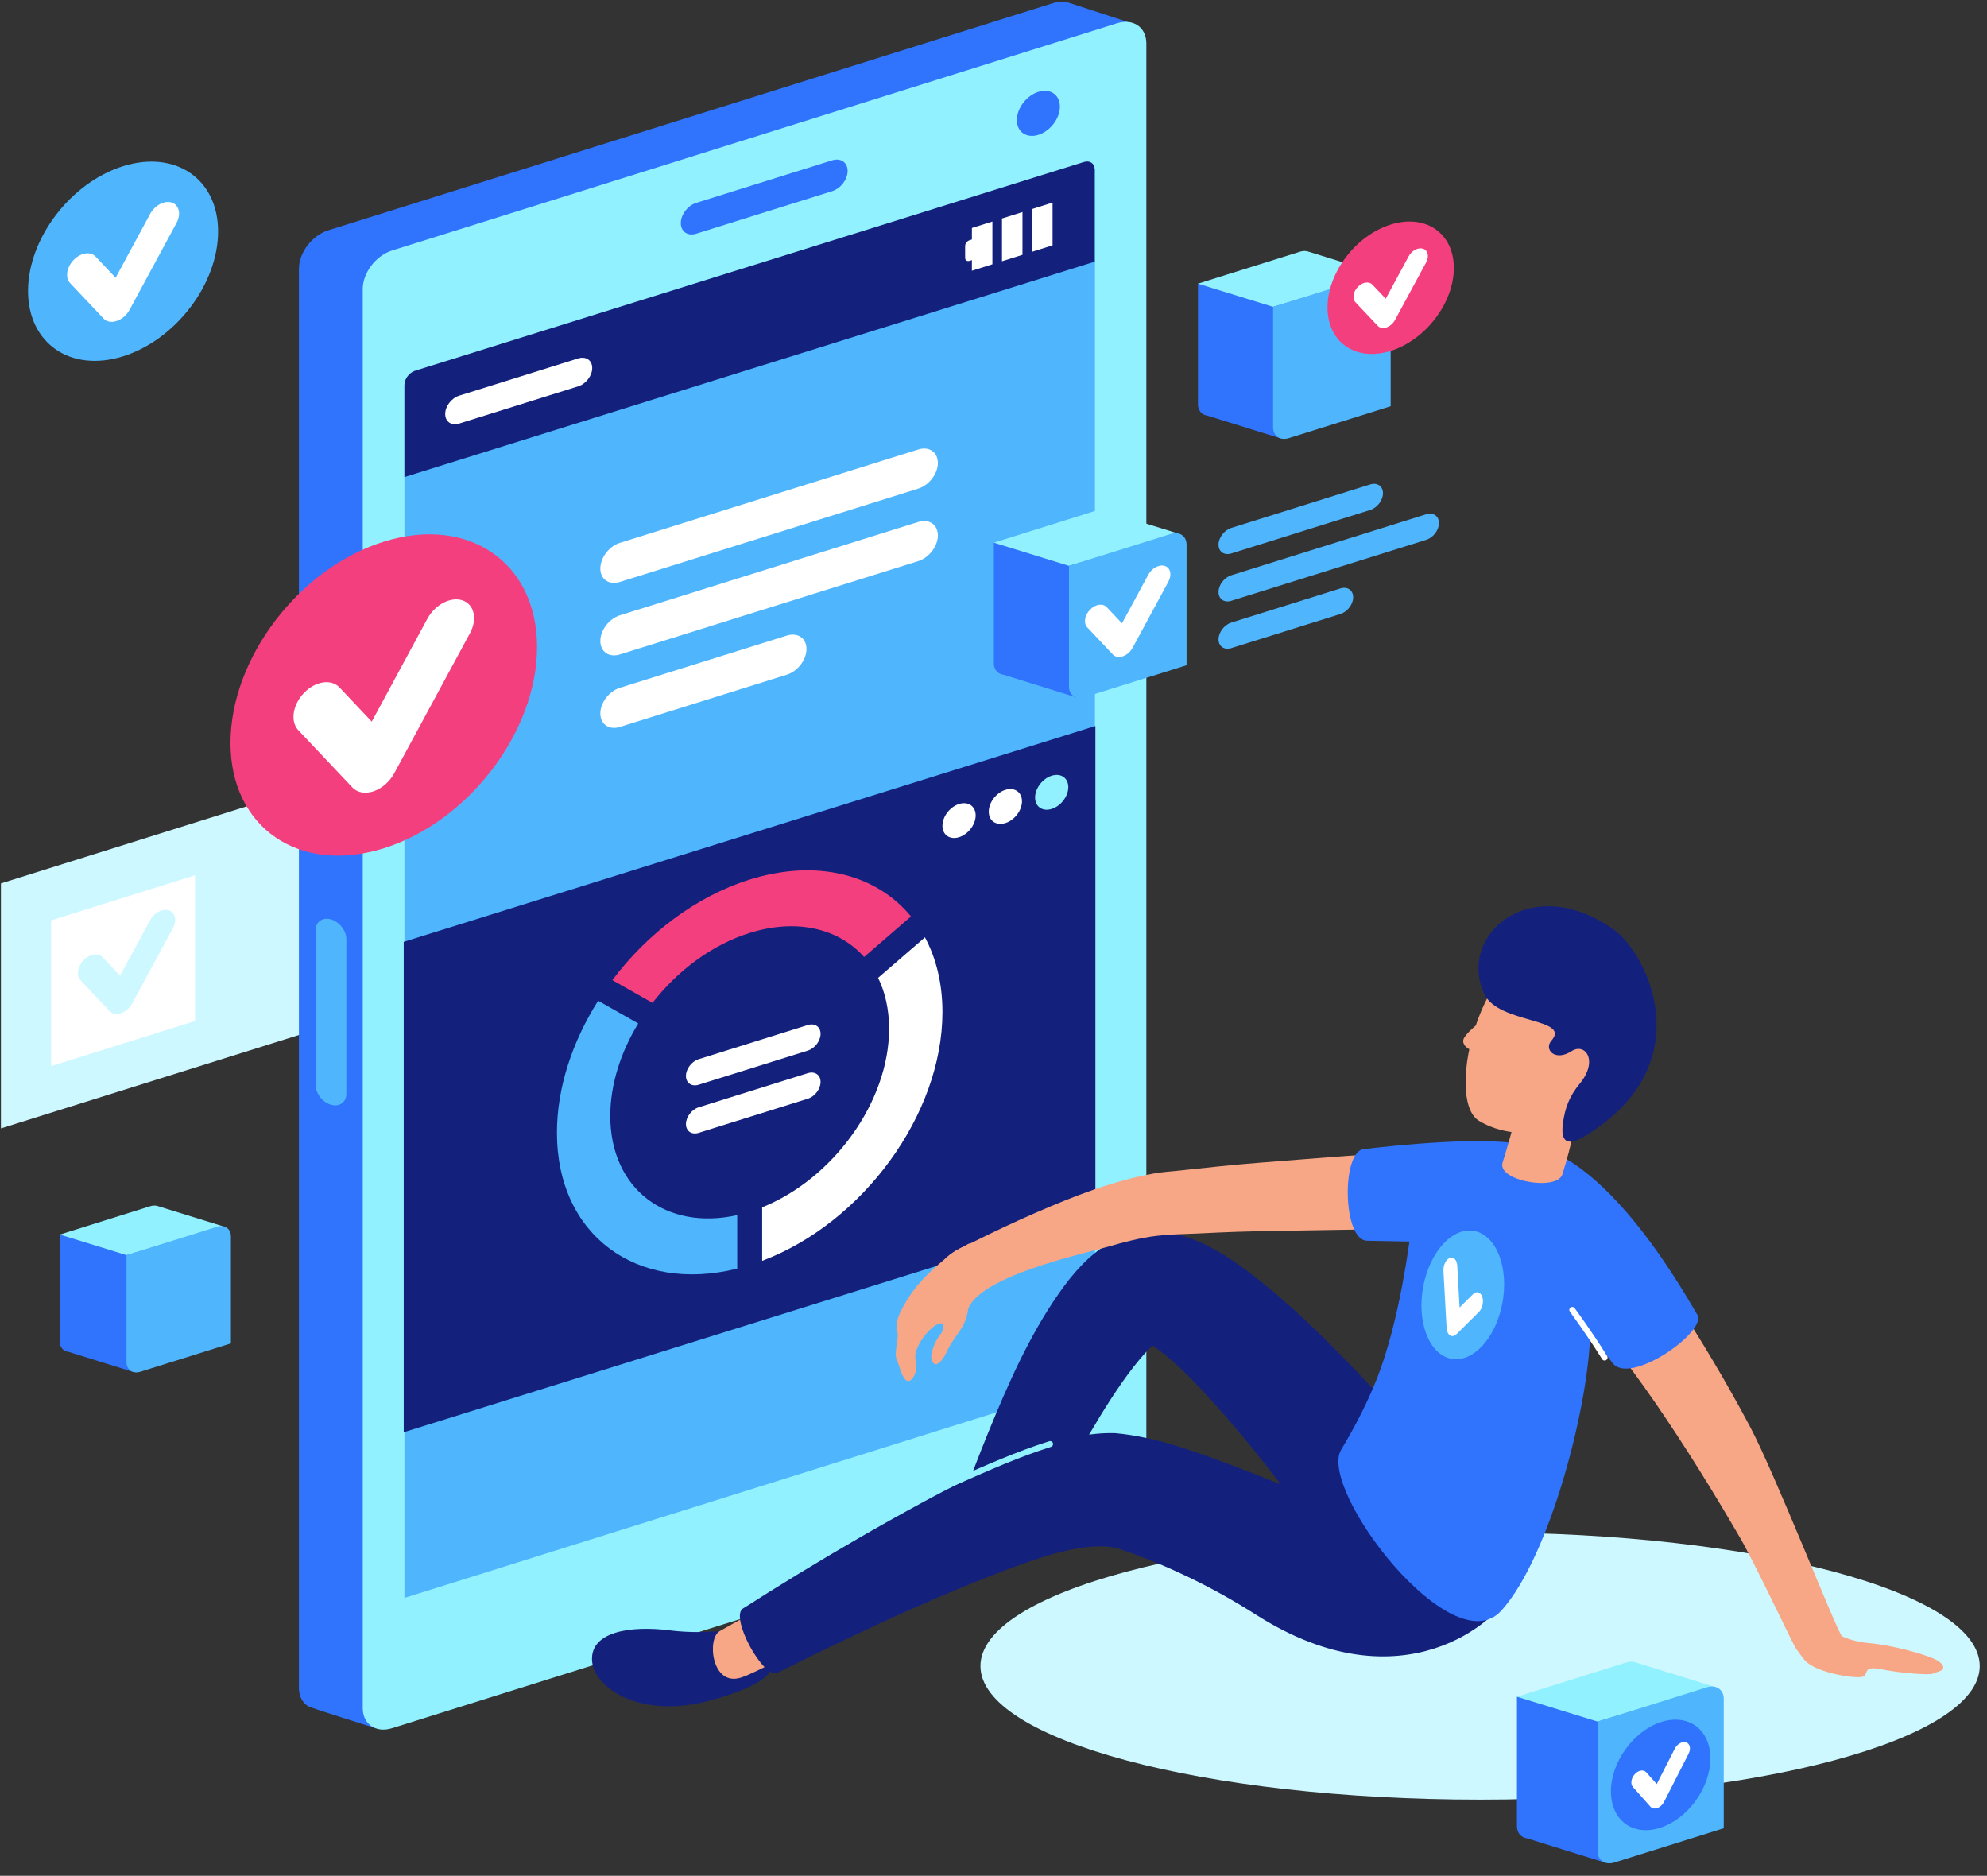 <?xml version="1.0" encoding="utf-8"?>
<!-- Generator: Adobe Illustrator 15.0.0, SVG Export Plug-In . SVG Version: 6.00 Build 0)  -->
<!DOCTYPE svg PUBLIC "-//W3C//DTD SVG 1.1//EN" "http://www.w3.org/Graphics/SVG/1.1/DTD/svg11.dtd">
<svg version="1.1" id="Layer_1" xmlns="http://www.w3.org/2000/svg" xmlns:xlink="http://www.w3.org/1999/xlink" x="0px" y="0px"
	 width="410px" height="387px" viewBox="-49.5 0 410 387" enable-background="new -49.5 0 410 387" xml:space="preserve">
<rect x="-49.5" y="0" width="410" height="387" fill="#333333" stroke="none"/>
<polygon fill="#CEF8FF" points="-49.307,232.803 55.56,199.934 55.56,149.389 -49.307,182.257 "/>
<polygon fill="#FFFFFF" points="-9.258,210.646 -9.258,180.58 -38.952,189.886 -38.952,219.952 "/>
<g>
	<path fill="#3074FE" d="M-37.155,254.703v22.077c0,0.882,0.397,1.545,1.022,1.879l0,0h0.002c0.209,0.112,0.445,0.186,0.7,0.219
		l13.457,4.18l-0.472-8.007l6.832-2.141v-16.4L-37.155,254.703z"/>
	<path fill="#92F1FF" d="M-16.859,248.854c-0.077-0.028-0.156-0.055-0.239-0.074l-0.015-0.005l0,0
		c-0.41-0.095-0.879-0.076-1.381,0.079l-18.661,5.849l13.762,4.244l19.871-5.96L-16.859,248.854z"/>
	<path fill="#4FB6FE" d="M-4.732,253.099l-18.661,5.849v22.075c0,1.589,1.289,2.477,2.878,1.98l18.662-5.85v-22.076
		C-1.853,253.485-3.143,252.602-4.732,253.099z"/>
</g>
<path fill="#CEF8FF" d="M152.808,343.725c0-15.224,46.158-27.56,103.095-27.56c56.938,0,103.097,12.336,103.097,27.56
	c0,15.221-46.158,27.56-103.097,27.56C198.966,371.284,152.808,358.945,152.808,343.725z"/>
<path fill="#3074FE" d="M183.204,4.528l-11.959-3.896c-0.976-0.368-2.157-0.395-3.432,0.004L18.232,47.515
	c-3.344,1.046-6.054,4.604-6.054,7.946v292.754c0,1.742,0.74,3.075,1.916,3.812l0,0l0,0c0.557,0.348,13.764,4.468,13.764,4.468
	l2.683-9.778l134.322-42.099c3.342-1.044,6.053-4.602,6.053-7.947V15.346L183.204,4.528z"/>
<path fill="#92F1FF" d="M187.037,301.714c0,3.344-2.712,6.9-6.055,7.948l-149.58,46.881c-3.344,1.044-6.054-0.818-6.054-4.162
	V59.627c0-3.343,2.71-6.901,6.054-7.948l149.58-46.878c3.343-1.045,6.055,0.817,6.055,4.161V301.714z"/>
<polygon fill="#4FB6FE" points="176.433,285.014 33.951,329.671 33.951,79.524 176.433,34.866 "/>
<polygon fill="#13217D" points="33.804,295.49 176.527,250.956 176.527,149.775 33.804,194.311 "/>
<path fill="#3074FE" d="M125.398,35.265c0,1.755-1.424,3.625-3.179,4.175l-28.058,8.776c-1.756,0.549-3.18-0.43-3.18-2.185l0,0
	c0-1.757,1.424-3.625,3.18-4.176l28.058-8.776C123.975,32.531,125.398,33.508,125.398,35.265L125.398,35.265z"/>
<path fill="#3074FE" d="M169.201,21.997c0,2.451-1.986,5.061-4.438,5.827c-2.452,0.768-4.44-0.598-4.44-3.051
	c0-2.451,1.988-5.059,4.44-5.827C167.215,18.18,169.201,19.545,169.201,21.997z"/>
<g>
	<path fill="#F43F7E" d="M61.317,133.489c0,17.468-14.16,36.056-31.628,41.519c-17.467,5.463-31.628-4.269-31.628-21.736
		c0-17.468,14.161-36.057,31.628-41.52C47.158,106.289,61.317,116.021,61.317,133.489z"/>
	<g>
		<path fill="#FFFFFF" d="M27.673,163.215c1.694-0.602,3.251-1.974,4.178-3.687l15.621-28.884c1.581-2.924,0.894-5.96-1.536-6.781
			c-2.431-0.821-5.68,0.883-7.261,3.805l-11.468,21.209l-6.662-7.054c-1.708-1.808-4.99-1.295-7.332,1.146
			c-2.341,2.439-2.855,5.882-1.148,7.69l11.148,11.8c1.017,1.078,2.654,1.369,4.378,0.786
			C27.619,163.234,27.646,163.224,27.673,163.215z"/>
	</g>
</g>
<g>
	<path fill="#4FB6FE" d="M-4.496,47.765c0,10.831-8.778,22.354-19.609,25.742c-10.829,3.387-19.608-2.647-19.608-13.478
		c0-10.829,8.779-22.354,19.608-25.741C-13.274,30.903-4.496,36.936-4.496,47.765z"/>
	<g>
		<path fill="#FFFFFF" d="M-25.355,66.195c1.05-0.373,2.016-1.224,2.59-2.286l9.685-17.908c0.979-1.813,0.554-3.696-0.952-4.205
			c-1.507-0.508-3.521,0.548-4.501,2.36l-7.11,13.147l-4.131-4.373c-1.059-1.12-3.094-0.802-4.546,0.711
			c-1.451,1.511-1.77,3.647-0.711,4.768l6.912,7.316c0.63,0.668,1.645,0.85,2.714,0.486C-25.389,66.207-25.372,66.201-25.355,66.195
			z"/>
	</g>
</g>
<g>
	<path fill="#FFFFFF" d="M144.021,95.508c0,2.228-1.807,4.6-4.035,5.297l-61.578,19.262c-2.229,0.698-4.036-0.544-4.036-2.772l0,0
		c0-2.229,1.807-4.602,4.036-5.299l61.578-19.261C142.214,92.036,144.021,93.278,144.021,95.508L144.021,95.508z"/>
	<path fill="#FFFFFF" d="M144.021,110.46c0,2.229-1.807,4.601-4.035,5.298l-61.578,19.263c-2.229,0.697-4.036-0.545-4.036-2.774l0,0
		c0-2.228,1.807-4.6,4.036-5.298l61.578-19.262C142.214,106.991,144.021,108.232,144.021,110.46L144.021,110.46z"/>
	<path fill="#FFFFFF" d="M116.91,133.895c0,2.229-1.807,4.601-4.035,5.297l-34.467,10.782c-2.229,0.697-4.036-0.544-4.036-2.774l0,0
		c0-2.229,1.807-4.6,4.036-5.297l34.467-10.782C115.104,130.425,116.91,131.666,116.91,133.895L116.91,133.895z"/>
</g>
<path fill="#13217D" d="M174.156,33.422L36.176,76.477c-1.23,0.383-2.226,1.691-2.226,2.919v19.033l142.43-44.444V34.953
	C176.381,33.724,175.386,33.039,174.156,33.422z"/>
<g>
	<path fill="#F8A786" d="M349.379,342.141c-2.186-0.916-8.108-2.705-13.512-3.182c-1.951-0.172-3.765-0.73-5.289-1.368
		c-1.279-1.55-13.848-33.609-18.956-43.219c-9.804-18.441-21.427-36.039-34.47-52.354c-3.743-4.645-11.106-4.415-14.511,0.511
		c-2.328,3.364-2.056,8.019,0.639,11.097c2.924,3.335,5.943,6.579,8.805,9.971c7.019,8.323,13.826,16.884,19.999,25.859
		c6.219,9.043,11.989,18.393,17.508,27.881c2.678,4.602,10.31,20.661,10.976,21.824c0.275,0.586,0.595,1.136,1.008,1.615
		c0.389,0.569,0.828,1.161,1.336,1.76c2.226,2.622,10.729,3.895,12.002,3.378c1.272-0.516-0.238-2.347,3.873-1.509
		c4.112,0.833,9.878,1.189,10.474,0.911c0.596-0.276,1.59-0.477,2.026-0.833C351.724,344.125,351.565,343.052,349.379,342.141z"/>
	<path fill="#13217D" d="M104.14,335.801c0,0-7.23,1.599-15.43,0.561c-8.199-1.036-16.297,0.291-16.054,6.107
		c0.243,5.815,10.099,12.332,24.546,8.316c14.448-4.016,13.25-7.355,12.589-10.663C109.132,336.816,105.873,334.886,104.14,335.801z
		"/>
	<path fill="#F8A786" d="M115.577,340.006c0,0-8.971,5.104-12.237,6.116c-6.013,1.867-7.021-8.108-4.334-9.606l11.142-6.237
		C112.834,328.78,118.264,338.51,115.577,340.006z"/>
	<path fill="#13217D" d="M209.677,333.142c-8.759-5.576-18.288-10.246-28.148-13.562c-4.799-1.615-13.043,0.762-15.646,1.599
		c-5.313,1.707-10.528,3.715-15.691,5.825c-9.651,3.951-19.142,8.292-28.535,12.815c-3.591,1.729-7.157,3.508-10.721,5.29
		c-2.881,1.44-9.945-11.561-7.116-13.27c1.735-1.049,3.421-2.177,5.142-3.247c8.254-5.145,16.608-10.135,25.098-14.883
		c9.609-5.372,19.425-10.656,29.736-14.565c5.452-2.067,11.007-3.662,16.872-3.463c-0.031,0.012-0.058,0.009-0.079-0.009
		c8.715,0.792,17.229,4.046,25.354,7.118c9.648,3.648,19.134,7.726,28.538,11.958c3.832,1.727,7.657,3.477,11.452,5.283
		c3.429,1.635,20.888-3.938,15.809,8.996C259.922,333.665,240.184,352.56,209.677,333.142z"/>
	<path fill="#13217D" d="M252.032,307.359c-5.595-6.817-11.404-13.464-17.396-19.937c-7.217-7.79-14.698-15.451-22.928-22.186
		c-6.431-5.26-13.517-10.267-21.946-11.326c-3.287-0.414-7.463,0.817-10.51,2.626c-4.204,2.494-7.492,6.338-10.262,10.301
		c-6.143,8.793-10.543,18.825-14.578,28.72c-3.694,9.061-7.039,18.286-10.031,27.604c-0.449,1.394-1.041,2.863-1.487,4.36
		c-0.649,2.183,19.388-6.277,21.298-10.274c4.665-9.763,9.621-19.465,15.502-28.562c1.488-2.299,3.046-4.56,4.735-6.719
		c0.791-1.011,1.614-2.001,2.488-2.941c0.394-0.424,0.798-0.835,1.217-1.231c0.378-0.355,0.92,0.309,1.28,0.577
		c4.308,3.194,8.039,7.203,11.614,11.173c7.216,8.018,13.815,16.601,20.156,25.318c2.396,3.296,4.756,6.619,7.046,9.989
		c2.168,3.192,5.39,5.494,9.177,6.326c8.129,1.791,16.362-3.729,17.766-11.94C255.893,315.035,254.736,310.655,252.032,307.359z"/>
	<path fill="#3074FE" d="M276.706,245.855c1.132,4.998,1.11,4.963,1.488,10.062c0.4,5.945,0.423,11.88,0.447,17.844
		c0.06,15.074-8.219,47.334-18.353,58.532c-10.256,11.333-37.921-25.115-33.056-33.195c2.915-4.846,5.457-9.759,7.524-15.028
		c4.255-11.102,6.571-25.98,7.763-37.78C243.685,234.764,274.654,234.927,276.706,245.855z"/>
	<path fill="#F8A786" d="M247.875,253.552c-8.712,0.05-17.428,0.088-26.14,0.26c-5.386,0.106-10.778,0.146-16.163,0.321
		c-2.747,0.087-5.493,0.239-8.237,0.36c-2.698,0.117-5.413,0.147-8.094,0.465c-3.436,0.407-6.812,1.298-10.129,2.257
		c-5.025,1.454-26.216,5.945-28.837,12.805c-0.682,1.786-5.811-4.615-6-6.519c-0.429-4.318,4.136-5.811,7.25-7.36
		c4.2-2.092,8.447-4.093,12.751-5.966c7.835-3.407,15.867-6.547,24.303-8.07c1.771-0.321,3.59-0.425,5.377-0.613
		c2.676-0.284,5.351-0.567,8.026-0.849c5.391-0.571,10.807-0.938,16.21-1.375c9.449-0.763,18.911-1.414,28.37-2.042
		c1.876-0.124,3.657,0.055,5.327,1.005c2.09,1.188,3.581,3.283,4.011,5.649C256.8,248.82,252.908,253.541,247.875,253.552z"/>
	<path fill="#3074FE" d="M300.696,271.17c2.325,3.411-13.873,14.835-17.458,10.032c-6.277-8.404-12.627-16.785-19.634-24.601
		c-1.912-2.133-3.629-4.205-4.104-7.141c-0.501-3.092,0.963-13.492,4.098-13.493C281.599,235.965,299.312,269.139,300.696,271.17z"
		/>
	<path fill="#3074FE" d="M248.508,256.283l-15.938-0.308c-5.065-0.096-5.279-18.448-0.69-18.889h0.012
		c0,0,19.824-2.524,30.216-1.346c7.452,0.845-3.896,3.465-3.375,9.179s-3.545,10.78-9.081,11.317
		c-0.377,0.038-0.751,0.053-1.121,0.047L248.508,256.283z"/>
	<g>
		<path fill="#F8A786" d="M272.878,242.282c3.882-12.157,4.214-22.593,4.226-23.032c0.09-3.169-2.408-5.811-5.576-5.899
			c-3.166-0.088-5.804,2.406-5.898,5.57c-0.006,0.132-1.726,10.399-5.081,20.914C259.34,243.625,271.753,245.812,272.878,242.282z"
			/>
	</g>
	<path fill="#F8A786" d="M255.654,231.226c8.322,5.052,22.027,2.561,28.163-7.722c6.138-10.285,5.175-22.698-3.328-27.413
		c-12.303-6.821-21.256,3.552-25.252,14.834C252.129,219.696,252.017,229.02,255.654,231.226z"/>
	<path fill="#13217D" d="M278.009,234.104c-2.265,1.416-5.803,3.203-5.004-2.439c0.442-3.122,1.305-5.463,3.436-8.055
		c3.98-4.84,1.109-8.546-1.66-6.742c-3.426,2.228-5.748-0.369-4.174-2.15c4.19-4.745-10.982-3.451-13.855-9.683
		c-5.598-12.129,9.593-25.43,26.772-13.223C290.255,196.593,301.799,219.248,278.009,234.104z"/>
	<path fill="#F8A786" d="M256.029,210.789c0,0-2.36,1.711-3.341,3.189c-0.979,1.483,0.934,2.615,1.806,2.851
		C255.368,217.063,256.029,210.789,256.029,210.789z"/>
	<g>
		<path fill="#92F1FF" d="M145.848,307.146c-0.235,0-0.459-0.136-0.56-0.365c-0.136-0.31,0.005-0.67,0.313-0.806
			c0.824-0.362,1.688-0.745,2.583-1.142c5.485-2.432,12.312-5.457,18.818-7.49c0.319-0.103,0.664,0.078,0.764,0.4
			c0.102,0.323-0.078,0.665-0.4,0.766c-6.439,2.011-13.229,5.021-18.687,7.441c-0.897,0.397-1.761,0.78-2.587,1.144
			C146.012,307.13,145.929,307.146,145.848,307.146z"/>
	</g>
	<path fill="#F8A786" d="M147.622,258.098c0,0-6.067,4.221-9.323,9.121c-3.254,4.906-2.934,6.432-2.612,7.638
		c0.322,1.206-0.746,4.259-0.192,5.506c0.554,1.246,1.118,4.06,2.162,4.502c1.045,0.44,2.412-2.049,1.769-4.26
		c-0.644-2.212,2.452-6.39,4.421-7.354c1.97-0.966,1.407,1.284,0.563,2.251c-0.844,0.963-2.13,3.857-1.647,5.145
		c0.481,1.283,1.647,1.326,3.293-2.172c1.649-3.496,4.423-4.864,4.303-10.287c-0.121-5.425,5.184-5.989,5.184-5.989l-5.063-5.667
		L147.622,258.098z"/>
	<g>
		<path fill="#FFFFFF" d="M281.6,280.696c-0.204,0-0.404-0.103-0.52-0.289c-3.145-5.062-6.613-9.75-6.648-9.797
			c-0.2-0.27-0.145-0.652,0.127-0.853c0.27-0.202,0.653-0.146,0.854,0.127c0.035,0.045,3.534,4.773,6.706,9.879
			c0.178,0.285,0.09,0.661-0.197,0.84C281.82,280.665,281.709,280.696,281.6,280.696z"/>
	</g>
</g>
<path fill="#4FB6FE" d="M259.85,271.431c-2.229,6.939-7.402,10.646-11.553,8.278c-4.151-2.367-5.708-9.91-3.478-16.85
	c2.229-6.938,7.404-10.646,11.553-8.277C260.522,256.95,262.079,264.495,259.85,271.431z"/>
<g>
	<path fill="#FFFFFF" d="M249.69,275.503c-0.396-0.263-0.656-0.83-0.695-1.527l-0.653-11.762c-0.066-1.19,0.518-2.398,1.305-2.701
		c0.787-0.301,1.478,0.42,1.543,1.61l0.48,8.635l2.774-2.754c0.712-0.705,1.567-0.463,1.908,0.544
		c0.341,1.004,0.04,2.392-0.67,3.097l-4.645,4.607c-0.424,0.416-0.922,0.517-1.328,0.263
		C249.703,275.512,249.698,275.507,249.69,275.503z"/>
</g>
<g>
	<path fill="#CEF8FF" d="M-24.479,209.013c0.913-0.324,1.75-1.064,2.25-1.988l8.41-15.548c0.852-1.576,0.481-3.211-0.827-3.653
		c-1.308-0.441-3.059,0.477-3.909,2.05l-6.175,11.417l-3.587-3.796c-0.919-0.975-2.687-0.698-3.947,0.616
		c-1.26,1.314-1.537,3.167-0.617,4.14l6.002,6.353c0.547,0.582,1.428,0.738,2.357,0.424
		C-24.507,209.021-24.493,209.016-24.479,209.013z"/>
</g>
<g>
	<g>
		<path fill="#FFFFFF" d="M119.818,223.216c0,1.455-1.18,3.005-2.634,3.461l-22.51,7.039c-1.454,0.455-2.634-0.354-2.634-1.811l0,0
			c0-1.455,1.181-3.004,2.634-3.459l22.51-7.041C118.638,220.95,119.818,221.761,119.818,223.216L119.818,223.216z"/>
	</g>
	<g>
		<path fill="#FFFFFF" d="M119.818,213.291c0,1.456-1.18,3.004-2.634,3.461l-22.51,7.039c-1.454,0.456-2.634-0.353-2.634-1.811l0,0
			c0-1.454,1.181-3.004,2.634-3.459l22.51-7.042C118.638,211.025,119.818,211.835,119.818,213.291L119.818,213.291z"/>
	</g>
</g>
<g>
	<path fill="#4FB6FE" d="M102.619,250.691c-14.68,3.289-26.193-5.433-26.193-20.452c0-6.485,2.147-13.14,5.768-19.083l-8.275-4.693
		c-5.319,8.427-8.5,17.945-8.5,27.22c0,21.101,16.435,33.214,37.201,28.045V250.691z"/>
	<path fill="#F43F7E" d="M85.132,206.908c5.183-6.665,12.256-11.991,20.06-14.43c9.78-3.06,18.414-0.875,23.61,4.958l9.676-8.364
		c-7.104-8.623-19.354-11.959-33.286-7.603c-11.096,3.471-21.126,11.155-28.341,20.741L85.132,206.908z"/>
	<path fill="#FFFFFF" d="M131.688,201.741c1.461,2.988,2.269,6.526,2.269,10.506c0,15.02-11.512,30.943-26.192,36.836v11.037
		c20.766-7.822,37.2-30.216,37.2-51.315c0-5.909-1.297-11.104-3.608-15.421L131.688,201.741z"/>
</g>
<g>
	<g>
		<path fill="#4FB6FE" d="M235.864,101.758c0,1.456-1.181,3.005-2.636,3.46l-28.658,8.969c-1.455,0.456-2.636-0.355-2.636-1.811l0,0
			c0-1.455,1.181-3.004,2.636-3.459l28.658-8.968C234.684,99.492,235.864,100.303,235.864,101.758L235.864,101.758z"/>
		<path fill="#4FB6FE" d="M247.419,107.914c0,1.456-1.181,3.005-2.637,3.46l-40.212,12.579c-1.455,0.454-2.636-0.356-2.636-1.812
			l0,0c0-1.456,1.181-3.004,2.636-3.459l40.212-12.58C246.238,105.647,247.419,106.459,247.419,107.914L247.419,107.914z"/>
		<path fill="#4FB6FE" d="M229.714,123.217c0,1.456-1.18,3.004-2.634,3.46l-22.51,7.041c-1.455,0.456-2.636-0.355-2.636-1.811l0,0
			c0-1.455,1.181-3.003,2.636-3.46l22.51-7.04C228.534,120.951,229.714,121.761,229.714,123.217L229.714,123.217z"/>
	</g>
	<g>
		<path fill="#3074FE" d="M155.572,111.961v24.865c0,0.994,0.449,1.741,1.151,2.116v0.001l0.002,0
			c0.236,0.125,0.501,0.209,0.791,0.246l15.155,4.708l-0.531-9.019l7.695-2.411v-18.474L155.572,111.961z"/>
		<path fill="#92F1FF" d="M178.434,105.373c-0.087-0.033-0.176-0.061-0.269-0.083l-0.018-0.005l0,0
			c-0.462-0.108-0.991-0.086-1.556,0.09l-21.02,6.587l15.501,4.779l22.381-6.712L178.434,105.373z"/>
		<path fill="#4FB6FE" d="M192.093,110.153l-21.02,6.587v24.865c0,1.792,1.452,2.789,3.243,2.23l21.021-6.588v-24.867
			C195.337,110.59,193.884,109.593,192.093,110.153z"/>
	</g>
	<path fill="#3074FE" d="M197.69,58.522v24.867c0,0.994,0.448,1.74,1.152,2.115v0.002l0.001,0c0.235,0.125,0.502,0.208,0.79,0.244
		l15.156,4.709l-0.531-9.019l7.694-2.411V60.556L197.69,58.522z"/>
	<path fill="#92F1FF" d="M220.551,51.934c-0.086-0.033-0.176-0.06-0.268-0.083l-0.018-0.005l0,0
		c-0.463-0.109-0.992-0.087-1.556,0.089l-21.02,6.586l15.502,4.779l22.381-6.712L220.551,51.934z"/>
	<path fill="#4FB6FE" d="M234.211,56.714l-21.019,6.587v24.867c0,1.792,1.451,2.788,3.241,2.229l21.021-6.588V58.943
		C237.454,57.151,236.001,56.153,234.211,56.714z"/>
	<g>
		<path fill="#FFFFFF" d="M182.236,135.384c0.802-0.284,1.538-0.934,1.976-1.744l7.389-13.664c0.749-1.382,0.424-2.818-0.726-3.207
			c-1.149-0.388-2.687,0.418-3.435,1.8l-5.425,10.032l-3.152-3.336c-0.808-0.856-2.359-0.613-3.466,0.542
			c-1.109,1.154-1.353,2.782-0.544,3.637l5.273,5.583c0.479,0.509,1.255,0.648,2.07,0.372
			C182.211,135.394,182.224,135.388,182.236,135.384z"/>
	</g>
	<path fill="#F43F7E" d="M250.488,55.287c0,7.198-5.836,14.858-13.034,17.109c-7.197,2.251-13.033-1.759-13.033-8.957
		c0-7.199,5.836-14.859,13.033-17.11C244.652,44.078,250.488,48.088,250.488,55.287z"/>
	<g>
		<path fill="#FFFFFF" d="M236.623,67.537c0.699-0.248,1.341-0.813,1.723-1.52l6.437-11.903c0.651-1.204,0.368-2.455-0.633-2.794
			c-1.002-0.338-2.341,0.364-2.993,1.569l-4.726,8.739l-2.744-2.906c-0.704-0.745-2.058-0.535-3.021,0.472
			c-0.965,1.004-1.177,2.423-0.475,3.168l4.595,4.863c0.42,0.443,1.094,0.564,1.805,0.323
			C236.601,67.544,236.613,67.54,236.623,67.537z"/>
	</g>
</g>
<g>
	<polygon fill="#FFFFFF" points="163.459,43.127 163.459,51.945 167.688,50.615 167.688,41.797 	"/>
	<polygon fill="#FFFFFF" points="157.25,53.897 161.479,52.568 161.479,43.75 157.25,45.08 	"/>
	<path fill="#FFFFFF" d="M151.042,49.407l-0.488,0.153c-0.501,0.159-0.907,0.692-0.907,1.192v2.438c0,0.5,0.406,0.779,0.907,0.621
		l0.488-0.153v2.194l4.229-1.331v-8.818l-4.229,1.33V49.407z"/>
</g>
<path fill="#92F1FF" d="M170.935,162.391c0,1.893-1.533,3.907-3.427,4.5c-1.895,0.592-3.428-0.461-3.428-2.355
	s1.533-3.907,3.428-4.5C169.401,159.444,170.935,160.499,170.935,162.391z"/>
<path fill="#FFFFFF" d="M161.377,165.309c0,1.892-1.534,3.908-3.428,4.5c-1.893,0.593-3.427-0.462-3.427-2.356
	c0-1.892,1.534-3.907,3.427-4.5C159.843,162.361,161.377,163.415,161.377,165.309z"/>
<path fill="#FFFFFF" d="M151.819,168.225c0,1.893-1.535,3.908-3.427,4.5c-1.894,0.592-3.428-0.463-3.428-2.355
	c0-1.894,1.534-3.907,3.428-4.5C150.285,165.278,151.819,166.333,151.819,168.225z"/>
<g>
	<g>
		<path fill="#3074FE" d="M263.508,350.052v26.685c0,1.064,0.482,1.869,1.237,2.27v0.002l0.002,0.001
			c0.252,0.136,0.538,0.223,0.847,0.264l16.266,5.052l-0.571-9.678l8.258-2.588v-19.825L263.508,350.052z"/>
		<path fill="#92F1FF" d="M288.041,342.981c-0.093-0.036-0.188-0.065-0.287-0.09l-0.019-0.005l0,0
			c-0.496-0.117-1.063-0.094-1.67,0.096l-22.558,7.069l16.637,5.127l24.017-7.202L288.041,342.981z"/>
		<path fill="#4FB6FE" d="M302.7,348.11l-22.556,7.068v26.686c0,1.923,1.557,2.993,3.479,2.393l22.558-7.07v-26.686
			C306.182,348.581,304.623,347.512,302.7,348.11z"/>
	</g>
	<g>
		<path fill="#3074FE" d="M303.425,362.782c0,6.007-4.595,12.4-10.263,14.279s-10.263-1.465-10.263-7.475
			c0-6.008,4.595-12.403,10.263-14.283C298.83,353.426,303.425,356.773,303.425,362.782z"/>
		<g>
			<path fill="#FFFFFF" d="M292.508,373.006c0.55-0.207,1.056-0.68,1.356-1.269l5.067-9.936c0.513-1.005,0.29-2.049-0.497-2.331
				c-0.789-0.282-1.844,0.304-2.356,1.309l-3.721,7.295l-2.164-2.425c-0.554-0.623-1.619-0.449-2.378,0.392
				c-0.759,0.839-0.928,2.023-0.373,2.645l3.617,4.06c0.331,0.371,0.862,0.473,1.423,0.27
				C292.491,373.012,292.499,373.008,292.508,373.006z"/>
		</g>
	</g>
</g>
<g>
	<path fill="#FFFFFF" d="M72.697,75.923c0,1.59-1.289,3.281-2.878,3.778L45.24,87.39c-1.59,0.498-2.878-0.389-2.878-1.978l0,0
		c0-1.59,1.289-3.281,2.878-3.779l24.579-7.688C71.408,73.448,72.697,74.333,72.697,75.923L72.697,75.923z"/>
</g>
<path fill="#4FB6FE" d="M21.964,225.659c0,1.75-1.418,2.763-3.167,2.26l0,0c-1.75-0.5-3.168-2.324-3.168-4.073v-31.905
	c0-1.75,1.418-2.762,3.168-2.262l0,0c1.75,0.502,3.167,2.327,3.167,4.076V225.659z"/>
</svg>

